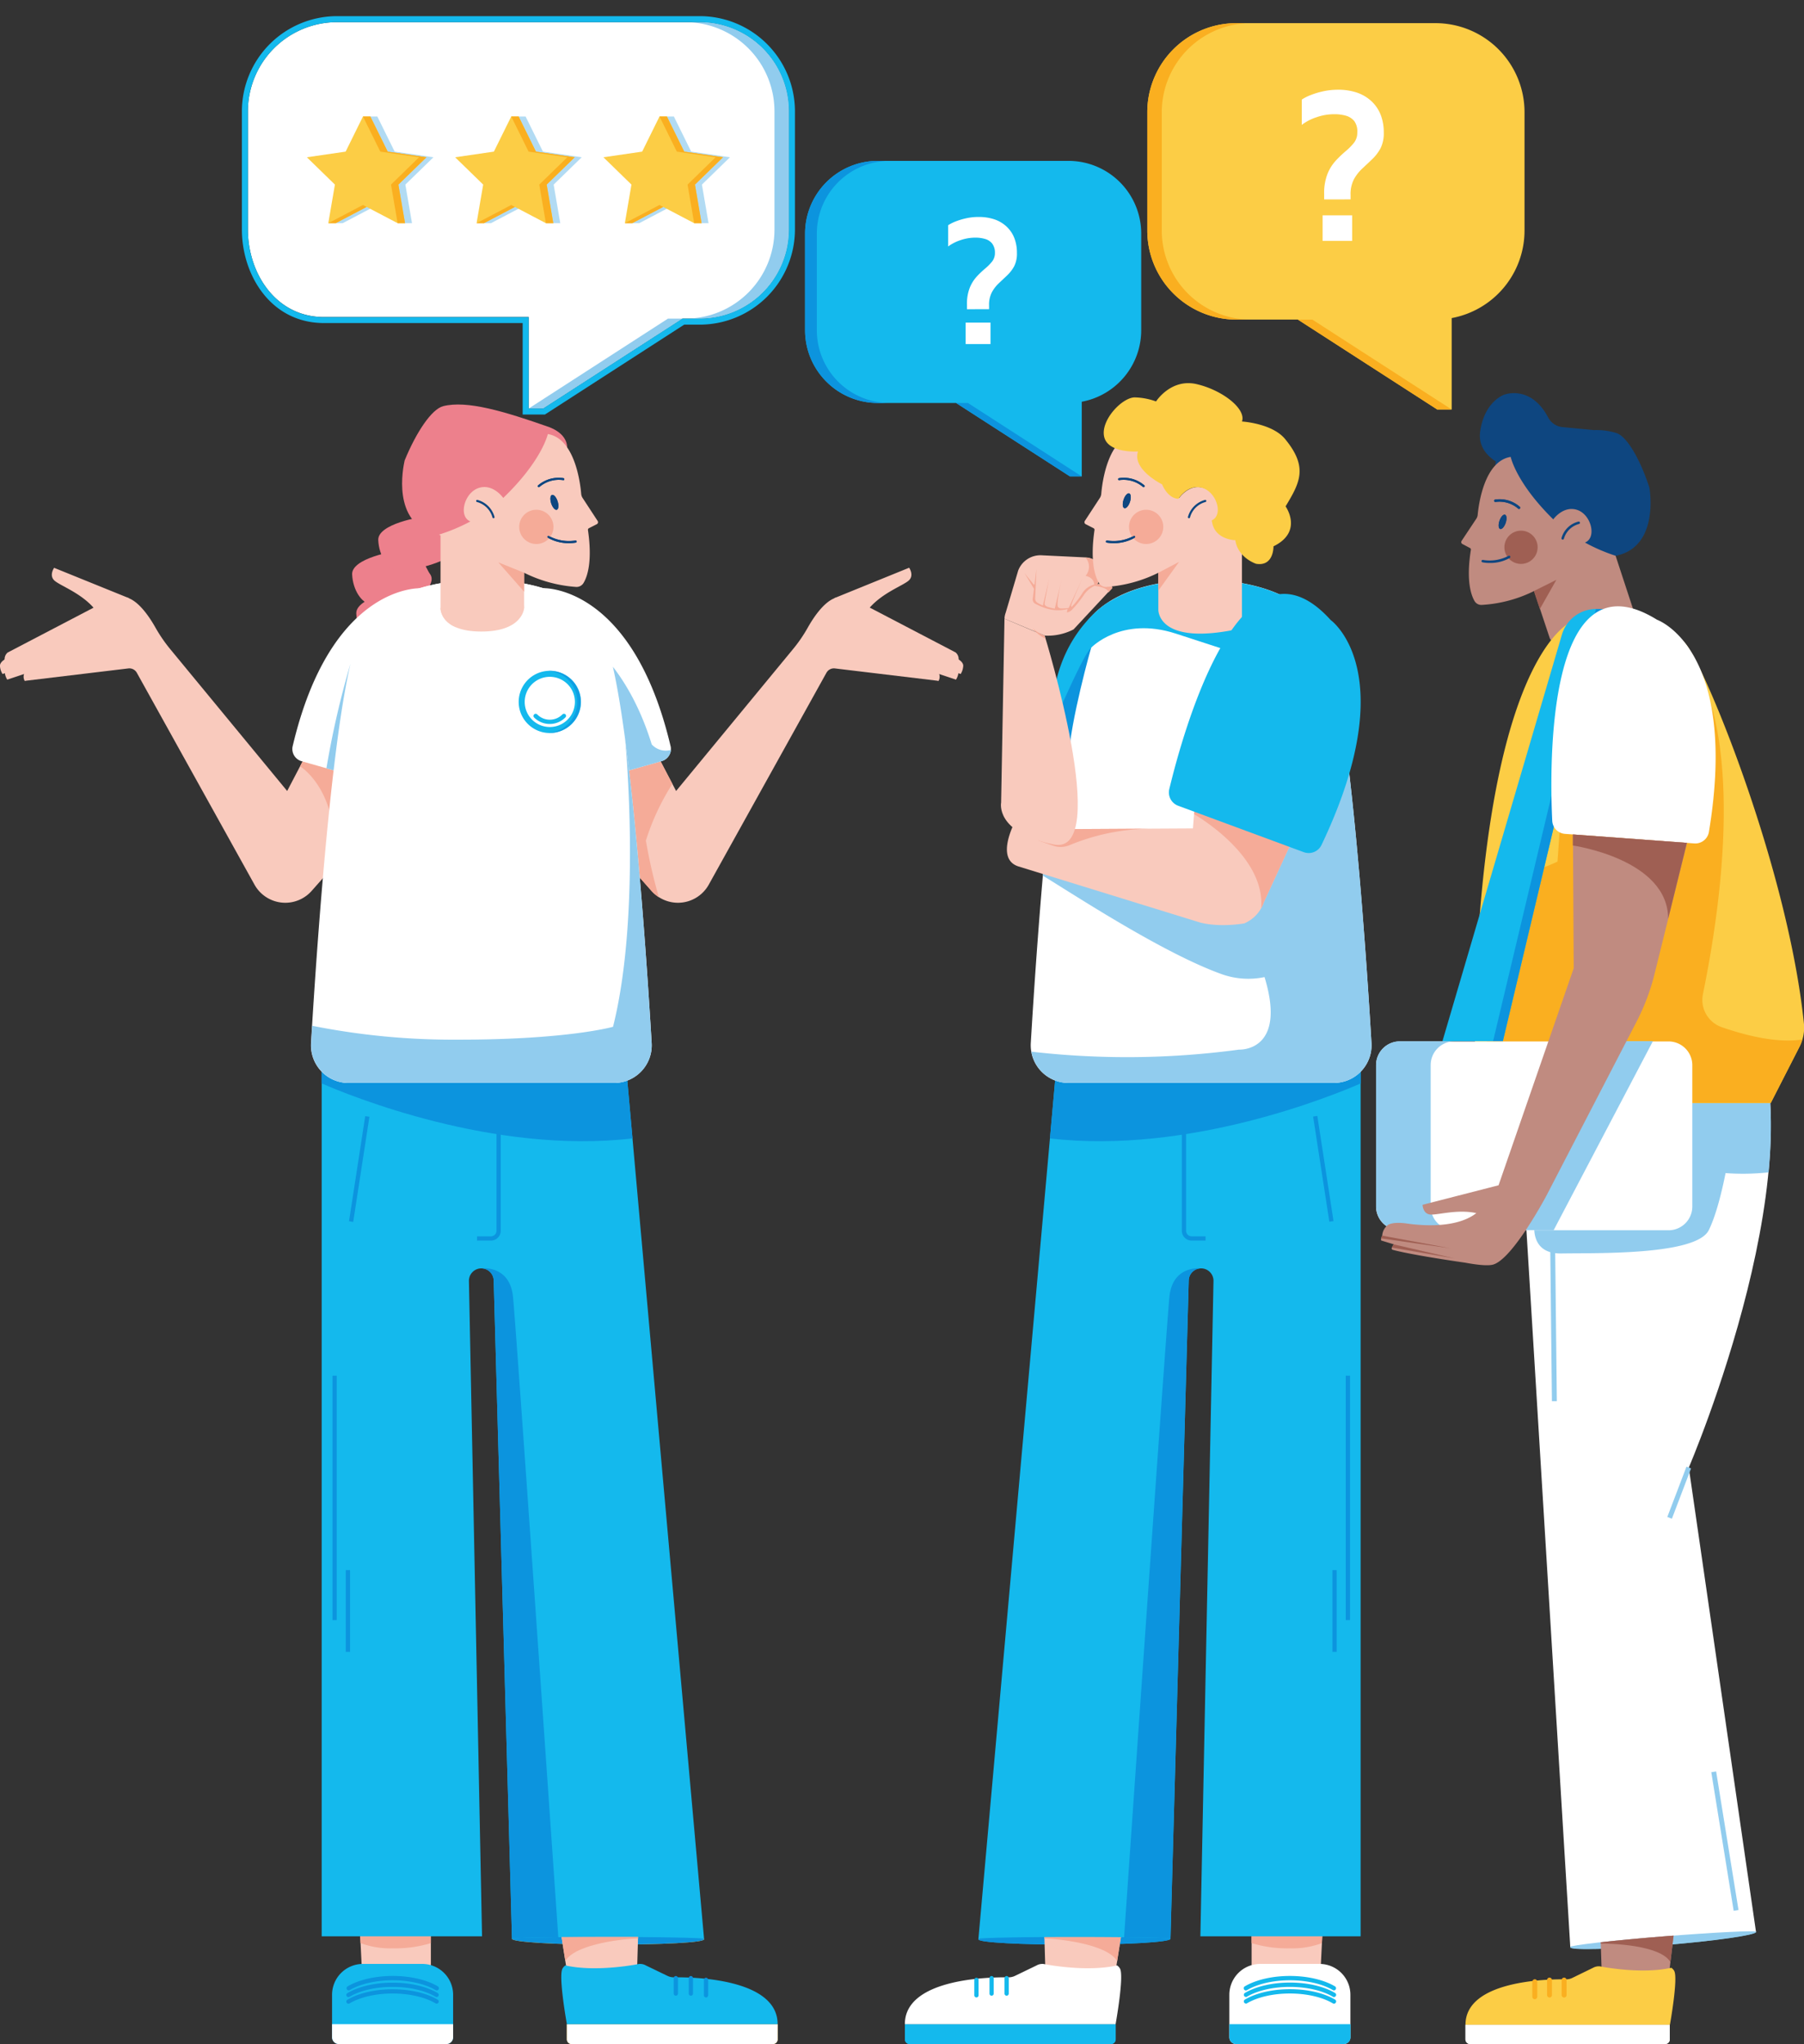 <svg xmlns="http://www.w3.org/2000/svg" viewBox="0 0 600.06 680">
  <rect x="0" y="0" width="600.06" height="680" fill="#333333" stroke="none"/>
  <defs>
    <style>
      .cls-1 {
        isolation: isolate;
      }

      .cls-2 {
        fill: #0e4680;
      }

      .cls-3 {
        fill: #c08b80;
      }

      .cls-4 {
        fill: #9f5f53;
      }

      .cls-5 {
        fill: #74c5c9;
      }

      .cls-6 {
        fill: #91ccee;
      }

      .cls-7 {
        fill: #fff;
      }

      .cls-8 {
        fill: none;
      }

      .cls-9 {
        fill: #fccd45;
      }

      .cls-10 {
        fill: #faaf20;
      }

      .cls-11 {
        fill: #14b9ed;
      }

      .cls-12 {
        fill: #0c94de;
      }

      .cls-13 {
        fill: #f9cabd;
      }

      .cls-14 {
        fill: #f5ab98;
      }

      .cls-15 {
        fill: #ed808c;
      }

      .cls-16 {
        fill: #5cbfc5;
      }

      .cls-17 {
        mix-blend-mode: multiply;
        opacity: 0.7;
      }
    </style>
  </defs>
  <g class="cls-1">
    <g id="Calque_1" data-name="Calque 1">
      <g>
        <g>
          <path class="cls-2" d="M500.34,131.3s8.8-3.45,14.62,7.58a6,6,0,0,0,4.75,3.2l10.43,1h0a22.47,22.47,0,0,1,7.57,1c3.54,1.21,7.91,8.84,10.94,18.19.38,2.36,2.67,19.88-11.28,22.65-15,3-28.79-13.14-28.79-13.14l-11.14-17a4.26,4.26,0,0,1,.1-1.26c-3.06-2-5.88-5.14-5.18-10.05C493.78,133.48,500.34,131.3,500.34,131.3Z"/>
          <path class="cls-3" d="M502.5,152s1.73,8.56,14.16,20.78c0,0,3.34-4.71,8-3.13s6.53,9.28,2.54,10.84a58.92,58.92,0,0,0,10.19,4.4l9.38,28.58h-.12c-1.91.26-29.47,3.88-31.18-1.24h0l-5.2-15.61a44.65,44.65,0,0,1-17.43,4.62A2.6,2.6,0,0,1,490.5,200c-1.22-2.07-2.87-6.94-1.24-17.1a.56.56,0,0,0-.29-.58l-2.55-1.35a.72.72,0,0,1-.27-1l4.89-7.37a2.82,2.82,0,0,0,.48-1.34C491.84,167.81,493.73,153.37,502.5,152Z"/>
          <polygon class="cls-4" points="517.69 192.9 510.21 196.63 512.2 202.6 517.69 192.9"/>
          <path class="cls-2" d="M505.28,169.33a.41.41,0,0,1-.27-.1,9.54,9.54,0,0,0-7.53-2.24.42.42,0,0,1-.48-.33.4.4,0,0,1,.32-.47,10.18,10.18,0,0,1,8.23,2.43.4.4,0,0,1,0,.57A.43.43,0,0,1,505.28,169.33Z"/>
          <ellipse class="cls-2" cx="499.79" cy="173.6" rx="2.51" ry="1.09" transform="translate(174.03 590.5) rotate(-71.15)"/>
          <path class="cls-2" d="M519.79,179.51h-.09a.42.42,0,0,1-.31-.49,7.83,7.83,0,0,1,5.6-5.49.41.41,0,1,1,.21.79,7.12,7.12,0,0,0-5,4.88A.4.4,0,0,1,519.79,179.51Z"/>
          <circle class="cls-4" cx="505.93" cy="182.07" r="5.53"/>
          <path class="cls-2" d="M495.6,187.29a12.56,12.56,0,0,1-2.48-.22.41.41,0,0,1-.32-.48.4.4,0,0,1,.48-.31,13.44,13.44,0,0,0,8.52-1.38.41.41,0,0,1,.42.7A13.09,13.09,0,0,1,495.6,187.29Z"/>
          <path class="cls-2" d="M505.28,169.33a.41.41,0,0,1-.27-.1,9.54,9.54,0,0,0-7.53-2.24.42.42,0,0,1-.48-.33.4.4,0,0,1,.32-.47,10.18,10.18,0,0,1,8.23,2.43.4.4,0,0,1,0,.57A.43.43,0,0,1,505.28,169.33Z"/>
          <ellipse class="cls-2" cx="499.79" cy="173.6" rx="2.51" ry="1.09" transform="translate(174.03 590.5) rotate(-71.15)"/>
          <path class="cls-5" d="M584.12,642.67c.08,1-13.7,3.06-30.8,4.43s-30.91,1.71-31,.68,13.59-3.13,30.68-4.5S584,641.63,584.12,642.67Z"/>
          <path class="cls-6" d="M584.12,642.74c.09,1-13.7,3-30.8,4.36s-30.91,1.78-31,.75,13.6-3.13,30.69-4.5S584,641.71,584.12,642.74Z"/>
          <g>
            <path class="cls-5" d="M522.32,647.7v.12l.27,0C522.43,647.78,522.33,647.74,522.32,647.7Z"/>
            <path class="cls-7" d="M580.77,335.59l-75.68,30.49L522.32,647.7c0-.53,13.71-2.13,30.77-3.49s31-2.06,31-1.54h0L561.74,488.22S607.22,382.22,580.77,335.59Z"/>
            <path class="cls-6" d="M582.47,338.89l-9.15-.3-68.23,27.49.3,4.88h0a272.68,272.68,0,0,0,40.31,14.39L510.55,406s-2.48,11.2,8.83,11,44.78.69,49-7.74c2.56-5.19,4.48-13.44,5.59-19a79.41,79.41,0,0,0,14.32-.25C590.05,371,589,352.75,582.47,338.89Z"/>
          </g>
          <rect class="cls-6" x="567.68" y="379.74" width="19.97" height="1.63" transform="translate(-81.72 171.44) rotate(-15.78)"/>
          <rect class="cls-6" x="549.59" y="495.77" width="17.91" height="1.63" transform="translate(-104.32 841.8) rotate(-69.15)"/>
          <rect class="cls-6" x="515.81" y="393.11" width="1.63" height="73.04" transform="translate(-4.69 5.7) rotate(-0.63)"/>
          <rect class="cls-6" x="572.95" y="589.12" width="1.63" height="46.69" transform="translate(-90.29 99.29) rotate(-9.17)"/>
          <g>
            <path class="cls-3" d="M553.09,644.21l3.59-.28-2.22,18.57-21.73-7.62-.29-8.74C537.89,645.53,545.12,644.85,553.09,644.21Z"/>
            <path class="cls-4" d="M553.09,644.21l3.59-.28-1.06,8.81c-3.32-5.73-19.78-6.17-23.16-6.17l0-.43C537.89,645.53,545.12,644.85,553.09,644.21Z"/>
            <path class="cls-7" d="M487.41,673.59h68a0,0,0,0,1,0,0v4.86a1.55,1.55,0,0,1-1.55,1.55H489a1.55,1.55,0,0,1-1.55-1.55v-4.86A0,0,0,0,1,487.41,673.59Z"/>
            <path class="cls-8" d="M529.91,654.63a3.88,3.88,0,0,1,1.88-.49H554.3a2.86,2.86,0,0,1,2.56,1.53c1.36,2.48-1.43,17.92-1.43,17.92h-68c0-14.82,27.51-15.2,33.41-15.12A4.61,4.61,0,0,0,523,658Z"/>
            <path class="cls-7" d="M487.41,673.59h68a0,0,0,0,1,0,0v4.86a1.55,1.55,0,0,1-1.55,1.55H489a1.55,1.55,0,0,1-1.55-1.55v-4.86A0,0,0,0,1,487.41,673.59Z"/>
            <path class="cls-9" d="M555.91,654.63c-10.24,2.3-23.81-.49-23.81-.49h-.31a3.88,3.88,0,0,0-1.88.49L523,658a4.61,4.61,0,0,1-2.13.47c-5.9-.08-33.41.3-33.41,15.12h68s2.79-15.44,1.43-17.92A2.94,2.94,0,0,0,555.91,654.63Z"/>
            <path class="cls-10" d="M520.26,664.53a.82.82,0,0,1-.81-.82v-5a.81.81,0,0,1,.81-.81.82.82,0,0,1,.82.81v5A.82.82,0,0,1,520.26,664.53Z"/>
            <path class="cls-10" d="M515.41,664.53a.82.82,0,0,1-.81-.82v-5a.81.81,0,1,1,1.62,0v5A.82.82,0,0,1,515.41,664.53Z"/>
            <path class="cls-10" d="M510.52,665.09a.82.82,0,0,1-.82-.82v-5a.82.82,0,0,1,.82-.81.81.81,0,0,1,.81.81v5A.82.82,0,0,1,510.52,665.09Z"/>
          </g>
          <path class="cls-9" d="M561.08,214.67c-7.25-9.81-26.41-9.79-26.41-9.79-1.93,0-3.36.1-3.78.13a43,43,0,0,0-7.51,1.46c-1.78.67-30.28,13.21-33,135,0,.74,0,1.45-.06,2.15a18.53,18.53,0,0,0,4.65,11.73l10.28,11.61H589l9.57-18.72a13.94,13.94,0,0,0,1.46-7.8C594.77,289.72,568.14,224.2,561.08,214.67Z"/>
          <path class="cls-10" d="M572.68,341.71a9.6,9.6,0,0,1-6.23-11c13.67-67.35,2.92-94.66,2.56-96.82,0,0-22.15-16.9-22.26-14.13s-9.6,42.78-16,55.33a22.63,22.63,0,0,1-5.3,6.75l2.19-9.75-8.31-3.46-1.26,18a43.77,43.77,0,0,1-11.18,3.64l-12.35,56.17,15.57,20.46H589l9.57-18.72a13.54,13.54,0,0,0,.94-2.38C590.88,347.2,580,344.25,572.68,341.71Z"/>
        </g>
        <g>
          <g>
            <path class="cls-11" d="M530.92,202.6h3.16L499.89,346.37H479.8l39.8-135.46A11.86,11.86,0,0,1,530.92,202.6Z"/>
            <polygon class="cls-12" points="534.08 202.6 499.89 346.37 496.64 346.37 530.83 202.6 534.08 202.6"/>
          </g>
          <path class="cls-7" d="M555,346.46H465.62a7.91,7.91,0,0,0-7.9,7.91v47a7.91,7.91,0,0,0,7.9,7.91H555a7.91,7.91,0,0,0,7.91-7.91v-47A7.91,7.91,0,0,0,555,346.46Z"/>
          <path class="cls-6" d="M475.88,401.32v-47a7.91,7.91,0,0,1,7.91-7.91H465.62a7.91,7.91,0,0,0-7.9,7.91v47a7.91,7.91,0,0,0,7.9,7.91h18.17A7.91,7.91,0,0,1,475.88,401.32Z"/>
          <path class="cls-6" d="M493.43,409.23H516.8l33-62.86H530.61C519.47,365,496.42,403.62,493.43,409.23Z"/>
        </g>
        <g>
          <path class="cls-7" d="M551.18,206.18s27.34,9.56,17.25,70.59a4.6,4.6,0,0,1-4.87,3.82l-43-3.18a4.58,4.58,0,0,1-4.24-4.36C515.43,254.93,514.33,183.28,551.18,206.18Z"/>
          <path class="cls-3" d="M459.77,411.06a4.74,4.74,0,0,1,1.94-3.58s1.52-1.12,6.29-.44,15.31,1.55,22-2.71a12.85,12.85,0,0,0,1.06-.76c-6.29-1.36-12.68.65-15.24.48s-2.64-3.24-2.64-3.24l25.28-6.5,25-72.22-.26-44.49,37.94,2.8L550.35,324a72.47,72.47,0,0,1-6,15.92l-30,57.91s-11.26,21.24-17.82,22.9c-1.73.43-5.15.08-9.25-.68-7.06-1-19.12-2.92-24.05-4.27A.51.51,0,0,1,463,415l.58-1.06c-2.55-.75-4.15-1.26-4.15-1.26S459.17,412.14,459.77,411.06Z"/>
          <path class="cls-4" d="M523.17,281.28l0-3.68,37.94,2.8-6.24,25.3h0C554.93,285.77,523.17,281.28,523.17,281.28Z"/>
          <polygon class="cls-4" points="463.53 413.96 462.95 415.02 483.79 418.65 463.53 413.96"/>
          <path class="cls-4" d="M482.32,415.27l-22.55-4.21a3.61,3.61,0,0,0-.37.91Z"/>
        </g>
        <g>
          <path class="cls-11" d="M292,53.52h63.4a24.2,24.2,0,0,1,24.2,24.21v32.12a24.21,24.21,0,0,1-19.78,23.8v24.83h-3.93L318,134.06H292a24.21,24.21,0,0,1-24.21-24.21V77.73A24.21,24.21,0,0,1,292,53.52Z"/>
          <polygon class="cls-12" points="321.96 134.06 359.8 158.48 355.87 158.48 318.03 134.06 321.96 134.06"/>
          <path class="cls-12" d="M292,53.52h2.19v.07A24.21,24.21,0,0,0,271.7,77.73v32.12a24.21,24.21,0,0,0,24.21,24.21H292a24.21,24.21,0,0,1-24.21-24.21V77.73A24.21,24.21,0,0,1,292,53.52Z"/>
          <path class="cls-7" d="M321.64,102.87v-1.5a14.59,14.59,0,0,1,.94-5.67A12.3,12.3,0,0,1,324.9,92a30.42,30.42,0,0,1,2.75-2.63A16,16,0,0,0,330,87a4.47,4.47,0,0,0,.94-2.88A4.9,4.9,0,0,0,330,81a4.67,4.67,0,0,0-2.35-1.51,11.3,11.3,0,0,0-3.22-.43,15.14,15.14,0,0,0-4.95.84A14.42,14.42,0,0,0,315.37,82V74.93a13.52,13.52,0,0,1,2.32-1.19,23,23,0,0,1,3.54-1.09,18.68,18.68,0,0,1,4.29-.47,16.13,16.13,0,0,1,5.39.84,11.12,11.12,0,0,1,4,2.45,10.31,10.31,0,0,1,2.51,3.79,13.51,13.51,0,0,1,.84,4.88,9.28,9.28,0,0,1-.94,4.48,12.43,12.43,0,0,1-2.32,3l-2.75,2.6a12.07,12.07,0,0,0-2.32,3,9,9,0,0,0-.94,4.39v1.25Zm-.44,11.59v-7.14h8.27v7.14Z"/>
        </g>
        <g>
          <path class="cls-13" d="M426.26,643c-3.48,0-6.81,0-9.94,0v15L439,660.61l1.14-22.82C435.54,637.74,431.89,643,426.26,643Z"/>
          <path class="cls-14" d="M429.05,648.16a28.18,28.18,0,0,0,10.66-1.73l.26-5.21-8.85.54a10.86,10.86,0,0,1-4.86,1.27c-3.48,0-6.81,0-9.94,0v3.4A40.45,40.45,0,0,0,429.05,648.16Z"/>
          <path class="cls-11" d="M389.34,645c0,1.07-14.33,1.94-32,1.94s-31.89-.71-31.89-1.78S339.66,643,357.33,643,389.34,643.89,389.34,645Z"/>
          <path class="cls-12" d="M389.34,645c0,1.07-14.33,1.94-32,1.94s-31.89-.71-31.89-1.78S339.66,643,357.33,643,389.34,643.89,389.34,645Z"/>
          <path class="cls-13" d="M347.39,644.36l.29,9.75,22.4,7.86,2.86-18.06C359.1,644,348.5,643.81,347.39,644.36Z"/>
          <path class="cls-14" d="M347.39,644.36l0,.54c3.48,0,20.78,1.6,24.2,7.51l1.33-8.5C359.1,644,348.5,643.81,347.39,644.36Z"/>
          <path class="cls-11" d="M301,673.39h70.1a0,0,0,0,1,0,0v5.06a1.55,1.55,0,0,1-1.55,1.55h-67a1.55,1.55,0,0,1-1.55-1.55v-5.06A0,0,0,0,1,301,673.39Z"/>
          <path class="cls-11" d="M301,673.39h70.1a0,0,0,0,1,0,0v5.06a1.55,1.55,0,0,1-1.55,1.55h-67a1.55,1.55,0,0,1-1.55-1.55v-5.06A0,0,0,0,1,301,673.39Z"/>
          <path class="cls-7" d="M371.57,653.85c-10.55,2.37-24.54-.5-24.54-.5h-.31a3.88,3.88,0,0,0-1.94.51l-7.18,3.47a4.86,4.86,0,0,1-2.19.48c-6.08-.09-34.43.31-34.43,15.58h70.1s2.87-15.91,1.47-18.47A3.11,3.11,0,0,0,371.57,653.85Z"/>
          <path class="cls-11" d="M334.83,663.92a.71.71,0,0,0,.71-.71v-5.13a.7.7,0,0,0-.71-.7.7.7,0,0,0-.7.7v5.13A.7.7,0,0,0,334.83,663.92Z"/>
          <path class="cls-11" d="M329.83,663.92a.71.71,0,0,0,.71-.71v-5.13a.7.7,0,0,0-.71-.7.7.7,0,0,0-.7.7v5.13A.7.7,0,0,0,329.83,663.92Z"/>
          <path class="cls-11" d="M324.79,664.5a.71.71,0,0,0,.71-.71v-5.13a.71.71,0,1,0-1.42,0v5.13A.71.71,0,0,0,324.79,664.5Z"/>
          <path class="cls-11" d="M405.26,345.87l-.45,9.13H397l1.13-26.86-45.31,10.51L325.45,645c.22-.32,14.35-.62,31.88-.62,17.68,0,32,.26,32,.58l6.08-219a4.12,4.12,0,0,1,4.12-4h0a4.12,4.12,0,0,1,4.11,4.2l-4.36,218h53.3V346.77Z"/>
          <path class="cls-12" d="M349.25,378.72l2.22-24.88L397.39,346l-.38,9h7.8l.45-9.13,27.15.52,20.18,3.24v10.8C443.43,364.44,395.45,384.14,349.25,378.72Z"/>
          <path class="cls-5" d="M325.44,645.12H326a1.56,1.56,0,0,1-.57-.1Z"/>
          <path class="cls-12" d="M389,431.24c-.84,7.78-10.25,143.2-15.1,213.22,9.24.11,15.42.29,15.42.5l6.08-219a4.12,4.12,0,0,1,4.12-4S390.16,420.73,389,431.24Z"/>
          <path class="cls-7" d="M438.91,653.35H419.18a10.27,10.27,0,0,0-10.27,10.27v14.12a2.26,2.26,0,0,0,2.26,2.26h35.76a2.26,2.26,0,0,0,2.25-2.26V663.62A10.27,10.27,0,0,0,438.91,653.35Z"/>
          <path class="cls-11" d="M408.91,673.39v4.33a2.26,2.26,0,0,0,2.23,2.28H447a2.26,2.26,0,0,0,2.23-2.28v-4.33Z"/>
          <path class="cls-11" d="M443.69,662.16a.7.7,0,0,0,.6-.35.71.71,0,0,0-.24-1c-3.74-2.2-9.2-3.46-15-3.46s-11.27,1.26-15,3.46a.71.71,0,0,0-.25,1,.69.69,0,0,0,1,.25c3.53-2.08,8.73-3.27,14.29-3.27s10.76,1.19,14.28,3.27A.65.65,0,0,0,443.69,662.16Z"/>
          <path class="cls-11" d="M414.41,664.36a.64.64,0,0,0,.35-.1c3.53-2.08,8.73-3.27,14.29-3.27s10.76,1.19,14.28,3.27a.71.71,0,0,0,1-.25.72.72,0,0,0-.25-1c-3.74-2.2-9.2-3.46-15-3.46s-11.27,1.26-15,3.46a.71.71,0,0,0,.36,1.32Z"/>
          <path class="cls-11" d="M414.41,666.56a.64.64,0,0,0,.35-.1c3.53-2.08,8.73-3.27,14.29-3.27s10.76,1.19,14.28,3.27a.71.71,0,0,0,1-.25.72.72,0,0,0-.25-1c-3.74-2.2-9.2-3.46-15-3.46s-11.27,1.26-15,3.46a.71.71,0,0,0,.36,1.32Z"/>
          <path class="cls-12" d="M396.34,412.71H401V411.3h-4.62a1.86,1.86,0,0,1-1.86-1.86V374.06h-1.41v35.38A3.28,3.28,0,0,0,396.34,412.71Z"/>
          <rect class="cls-12" x="447.64" y="457.66" width="1.41" height="81.31"/>
          <rect class="cls-12" x="443.21" y="522.34" width="1.41" height="27.19"/>
          <rect class="cls-12" x="439.45" y="371.18" width="1.41" height="35.39" transform="translate(-54.07 71.53) rotate(-8.76)"/>
          <path class="cls-7" d="M342.87,347c2-33.72,8-121.17,16.74-137.19,9.15-16.72,35.08-16.91,38.37-16.86.32,0,.85,0,1.55,0s1.24,0,1.55,0c3.3-.05,29.23.14,38.38,16.86,8.76,16,14.73,103.47,16.73,137.19a12.52,12.52,0,0,1-12.51,13.26h-88.3A12.53,12.53,0,0,1,342.87,347Z"/>
          <path class="cls-11" d="M401.08,193c-.31,0-.84,0-1.55,0s-1.23,0-1.55,0c-3.27-.05-28.81.15-38.15,16.49l-.11,6h3.22s10-10.62,28.18-4.7l18.2,5.92,22.54-15.35C420.43,193.05,403.69,192.93,401.08,193Z"/>
          <path class="cls-11" d="M368.26,200.63l.24-.16h0a19.43,19.43,0,0,0-2.07,1.47l.19-.14c-.74.56-1.44,1.17-2.12,1.8l.29-.28c-4.58,4.09-12.06,12.78-14.28,27.34-1.32,8.66-.45,13.54,1.05,16.28.37-2.76.74-5.42,1.13-8a15.53,15.53,0,0,0,2.22,1.3c0-.1,1.29-3.06,1.29-3.06l3.42-13.51,3.32-8.19s2.9-13,6.64-15.7Q368.91,200.2,368.26,200.63Z"/>
          <path class="cls-6" d="M456.19,347c-.61-10.27-1.59-25.52-2.9-42.22h0c0-.09,0-.17,0-.26l-.27-3.35-.05-.64-.27-3.35-.06-.66c-.09-1.11-.18-2.23-.28-3.34l-.06-.7c-.09-1.06-.18-2.13-.28-3.19h0c-1.42-16.23-3.13-32.79-5.1-46.75-4.72-1.06-8.7-1.93-8.85-1.88-.38.13-19.4,33.28-23.48,38.7s-16.35,9.5-17.39,9.5-47.95-2.1-47.95-2.1l-2.06,1.29c-.1,1.09-.2,2.19-.29,3.28,9.22,5.56,39.84,25.83,59.84,32.88a26.28,26.28,0,0,0,13.88.84c7.63,25-8.48,24.13-8.48,24.13a278,278,0,0,1-69.08.68,12.52,12.52,0,0,0,12.34,10.4h88.3A12.52,12.52,0,0,0,456.19,347Z"/>
          <path class="cls-12" d="M362.94,215.49s-6.88,24.15-7.56,37.1-7.72-5.42-7.72-5.42S360.14,217.59,362.94,215.49Z"/>
          <g>
            <path class="cls-13" d="M409.54,226.24l-10.1,15.94-2.64,33.41-49.9.28L344.39,273h-6.65c0,.23-7,12.75,1.08,15.26l60.37,18.64c6.78,1.75,14.69.29,14.69.29a11.74,11.74,0,0,0,6.53-7.09L443,251Z"/>
            <path class="cls-14" d="M397.18,270.86c3.86,2.29,23.77,15,22.3,31.33a11.68,11.68,0,0,0,.93-2.07l16.65-36.21c-5.85-3.24-11.41-6.1-12.17-6.54-1.13-.65-17.16-.78-26.59-.8Z"/>
            <g>
              <path class="cls-14" d="M381.89,275.68h0Z"/>
              <path class="cls-14" d="M355.83,281.14a72,72,0,0,1,26.06-5.46H381l-34.09.19-1.42-1.6-.27,5.31,5.16,1.78A7.57,7.57,0,0,0,355.83,281.14Z"/>
            </g>
          </g>
          <path class="cls-13" d="M334.12,205.83,333,267s-2.1,10,17.5,13.94-3-69.44-3-69.44Z"/>
          <g>
            <path class="cls-13" d="M334.12,205.83a6.34,6.34,0,0,1,.4-2l4.15-14a7.91,7.91,0,0,1,7.77-5.1l14.67.71c3.55.16,5.4,2.66,4.41,7.47a4.42,4.42,0,0,1-.49,1.43c1.61-.19,4.94-.34,4.94,1.22l-12.68,13.62a1,1,0,0,1-.2.21,18.58,18.58,0,0,1-9.55,2.06"/>
            <path class="cls-14" d="M347.54,211.51l.12.91a11.32,11.32,0,0,1-4.17-3.41A13.62,13.62,0,0,0,347.54,211.51Z"/>
            <g>
              <path class="cls-3" d="M353.19,192.47l0-.12Z"/>
              <path class="cls-14" d="M365,194.4a4.42,4.42,0,0,0,.49-1.43c1-4.81-.86-7.31-4.41-7.47a4.6,4.6,0,0,1,0,6.07s2.69.37,2.92,2.88a6.57,6.57,0,0,0-4,2.91,29.75,29.75,0,0,1-3.54,4.55.66.66,0,0,1-.16-.43c0-.65,3.8-9.17,3.8-9.17l-4.62,9.93a14.44,14.44,0,0,1-2.68.18c-.32-.1-.94-.25-1-.81-.28-1.89,1.17-8.21,1.38-9.14l-2.33,10a14.76,14.76,0,0,1-2.39-.58c-.05,0-1-.4-1-1s1.51-8.36,1.51-8.36l-2.08,8.91a14.74,14.74,0,0,1-1.73-.87,1.72,1.72,0,0,1-.84-1.54l.45-9.74-.64,5s-.1.41-.39.06h0l-2.94-3.69,3.13,5.24-.42,3.27a1.66,1.66,0,0,0,.87,1.69c1.94,1,6.09,3.06,10.74,1.72l-.24,1.14.11,0a3,3,0,0,0,1.64-.92,38.38,38.38,0,0,0,3.92-4.9,8.64,8.64,0,0,1,3.51-3s4.62.49,4.64,2.19l1.27-1.37C370,194.06,366.64,194.21,365,194.4Z"/>
            </g>
          </g>
          <g>
            <path class="cls-3" d="M385,202.68l-.13-.05Z"/>
            <path class="cls-3" d="M385.29,202.77l-.28-.09Z"/>
            <path class="cls-3" d="M384.88,202.63l-.26-.08Z"/>
            <path class="cls-13" d="M385.29,178.33v23.6h0v.84s-.48,12.15,26.24,6.55a1.57,1.57,0,0,0,1.58-1.57V178.33Z"/>
            <path class="cls-3" d="M384.55,202.53Z"/>
            <path class="cls-3" d="M384.62,202.55l-.07,0Z"/>
          </g>
          <path class="cls-13" d="M385.86,190.26a45.91,45.91,0,0,1-17.91,5,2.69,2.69,0,0,1-2.41-1.32c-1.28-2.12-3-7.12-1.48-17.61a.58.58,0,0,0-.3-.6l-2.64-1.35a.75.75,0,0,1-.29-1.06l5-7.65a3,3,0,0,0,.48-1.39c.29-3.5,2.06-18.4,11.09-19.88,0,0,1.88,8.8,14.84,21.25,0,0,3.38-4.89,8.18-3.31s6.84,9.48,2.75,11.13a59.91,59.91,0,0,0,10.54,4.43"/>
          <path class="cls-2" d="M368,180.46a.33.33,0,0,1-.15-.36.35.35,0,0,1,.41-.28,13.79,13.79,0,0,0,8.81-1.52.35.35,0,1,1,.37.6,14.26,14.26,0,0,1-9.32,1.61A.31.31,0,0,1,368,180.46Z"/>
          <path class="cls-2" d="M372.08,159.72a.34.34,0,0,1-.15-.23.35.35,0,0,1,.27-.42,10.46,10.46,0,0,1,8.45,2.4.35.35,0,0,1,0,.5.36.36,0,0,1-.5,0,9.91,9.91,0,0,0-7.85-2.24A.39.39,0,0,1,372.08,159.72Z"/>
          <ellipse class="cls-2" cx="374.81" cy="166.62" rx="2.59" ry="1.12" transform="translate(99.39 470.57) rotate(-71.79)"/>
          <path class="cls-2" d="M395.29,172.35a.35.35,0,0,1-.15-.37,8,8,0,0,1,5.67-5.66.34.34,0,0,1,.43.24.36.36,0,0,1-.25.44,7.3,7.3,0,0,0-5.16,5.13.35.35,0,0,1-.42.27A.31.31,0,0,1,395.29,172.35Z"/>
          <circle class="cls-14" cx="381.24" cy="175.28" r="5.7"/>
          <path class="cls-2" d="M368,180.46a.33.33,0,0,1-.15-.36.35.35,0,0,1,.41-.28,13.79,13.79,0,0,0,8.81-1.52.35.35,0,1,1,.37.6,14.26,14.26,0,0,1-9.32,1.61A.31.31,0,0,1,368,180.46Z"/>
          <path class="cls-2" d="M372.08,159.72a.34.34,0,0,1-.15-.23.35.35,0,0,1,.27-.42,10.46,10.46,0,0,1,8.45,2.4.35.35,0,0,1,0,.5.36.36,0,0,1-.5,0,9.91,9.91,0,0,0-7.85-2.24A.39.39,0,0,1,372.08,159.72Z"/>
          <ellipse class="cls-2" cx="374.81" cy="166.62" rx="2.59" ry="1.12" transform="translate(99.39 470.57) rotate(-71.79)"/>
          <path class="cls-11" d="M442.62,206.27s24.35,17.27-3.05,74.83a4.73,4.73,0,0,1-5.91,2.39l-41.73-15.42a4.73,4.73,0,0,1-3-5.53C393.31,244.35,412.65,173.08,442.62,206.27Z"/>
          <path class="cls-9" d="M427.62,168.46c4.75-7.89,7.58-13-.15-22.39-4.29-5.25-14.35-5.85-14.35-5.85,1.46-4.21-6.51-10.44-15.08-12.43s-13.51,5.76-13.51,5.76a22.07,22.07,0,0,0-6.93-1.34c-4.17-.18-11.62,7.56-10.32,13.12s11.25,4.87,11.25,4.87c-2,6,8,10.92,8,10.92,2.22,5.08,5.47,4.81,5.47,4.81s3.1-5,7.88-3.63,7.14,9,3.21,10.8c.64,6.52,7.81,6.61,7.81,6.61.9,5.92,6.91,7.85,6.91,7.85,5.94,1,5.79-5.81,5.79-5.81C433.63,176.85,427.62,168.46,427.62,168.46Z"/>
          <polygon class="cls-14" points="385.29 190.55 385.29 196.49 392.19 186.92 385.29 190.55"/>
        </g>
        <g>
          <path class="cls-15" d="M142.5,195.46s2-2.52.55-4.47-3.21-8.13-7.79-8-18.39,2.85-18.13,8.12,3.15,9.45,6.2,10S137.69,199.42,142.5,195.46Z"/>
          <path class="cls-15" d="M143.88,208.44s2-2.52.55-4.47-3.21-8.12-7.79-7.94-18.38,2.85-18.13,8.11,3.15,9.45,6.21,10S139.07,212.41,143.88,208.44Z"/>
          <path class="cls-13" d="M277.49,199l24.92-10.13s1.81,2.6-.2,4.31-8.53,4-12.91,8.95l28.56,14.92a2.89,2.89,0,0,1,.66,3.59L279,202.84Z"/>
          <path class="cls-13" d="M286.38,211.46l25.15,11.46a2.9,2.9,0,0,1,.67,3.59l-36.12-14.37-1.5-3.81"/>
          <path class="cls-13" d="M309.44,214.18l8.09,4.49s3.17,1.24,2.85,3.08a5.66,5.66,0,0,1-.83,2.47l-40.87-13.65.18-8.85h5C284.08,201.72,309.44,214.18,309.44,214.18Z"/>
          <path class="cls-13" d="M307.89,216.06l8.09,4.49s3.17,1.24,2.85,3.08a5.56,5.56,0,0,1-.84,2.47l-40.86-13.65.17-8.85h5C282.53,203.6,307.89,216.06,307.89,216.06Z"/>
          <path class="cls-13" d="M309.82,224.11l2.38,2.4-34.47-4.14a2.84,2.84,0,0,0-2.83,1.44l-39.16,70.52a11.75,11.75,0,0,1-10.26,6h0a11.75,11.75,0,0,1-8.79-4l-22.13-25.07V224.17l15.55,10.71,14.78,28.26,38.73-47a48.41,48.41,0,0,0,5-7.23c1.87-3.34,5.19-8.36,8.88-9.87,5.68-2.3,7.42,11.43,7.42,11.43Z"/>
          <path class="cls-14" d="M201,255.76l2.08-.67,3.43-13.4,6.2-1.83,10.94,20.92a79.29,79.29,0,0,0-8.81,18.85,168.93,168.93,0,0,0,4.32,18.86,11.52,11.52,0,0,1-2.48-2.1L201,278.63h0L198,275.16l3.06-12Z"/>
          <path class="cls-13" d="M42.92,199,18,188.9s-1.82,2.6.19,4.31,8.54,4,12.92,8.95L2.55,217.08a2.9,2.9,0,0,0-.67,3.59l39.53-17.83Z"/>
          <path class="cls-13" d="M34,211.46,8.87,222.92a2.89,2.89,0,0,0-.66,3.59l36.11-14.37,1.51-3.81"/>
          <path class="cls-13" d="M11,214.18l-8.1,4.49S-.29,219.91,0,221.75a5.73,5.73,0,0,0,.84,2.47l40.86-13.65-.17-8.85h-5C36.32,201.72,11,214.18,11,214.18Z"/>
          <path class="cls-13" d="M12.52,216.06l-8.09,4.49s-3.17,1.24-2.86,3.08a5.73,5.73,0,0,0,.84,2.47l40.87-13.65-.18-8.85h-5C37.87,203.6,12.52,216.06,12.52,216.06Z"/>
          <path class="cls-13" d="M10.59,224.11l-2.38,2.4,34.47-4.14a2.85,2.85,0,0,1,2.83,1.44l39.16,70.52a11.73,11.73,0,0,0,10.25,6h0a11.73,11.73,0,0,0,8.79-4l22.14-25.07V224.17l-15.56,10.71L95.52,263.14l-38.74-47a49.94,49.94,0,0,1-5-7.23c-1.87-3.34-5.18-8.36-8.87-9.87-5.68-2.3-7.43,11.43-7.43,11.43Z"/>
          <path class="cls-14" d="M125.85,266.29V241.15l-12.11-8.65-3.45,2.38L99.81,254.94h0s12.07,7.21,11.37,28.85a12.21,12.21,0,0,0,.31,3.79l9-10.16C122.24,274,124.1,270.1,125.85,266.29Z"/>
          <path class="cls-7" d="M180.55,195.67s29.81-1.46,42.55,52.75a4.23,4.23,0,0,1-3.27,4.85l-42.56,12.16a4.83,4.83,0,0,1-5.68-2.16C164.11,248.49,136.7,189.31,180.55,195.67Z"/>
          <path class="cls-7" d="M139.85,195.7S110,194.24,97.3,248.45a4.23,4.23,0,0,0,3.28,4.85l42.55,12.16a4.85,4.85,0,0,0,5.69-2.16C156.29,248.53,183.71,189.34,139.85,195.7Z"/>
          <path class="cls-15" d="M182.89,142.17c6.66,2.67,5.7,7.27,5.7,7.27l-13,16.81s-15.66,15.69-31,11.41c-14.3-4-10.53-22-10-24.47,3.9-9.49,9-17.09,12.83-18.07,7.9-2,20.28,1.7,35.33,7Z"/>
          <path class="cls-15" d="M151.19,184s2-2.52.55-4.47-3.21-8.12-7.79-7.94-18.39,2.84-18.13,8.11,3.15,9.45,6.2,10S146.38,188,151.19,184Z"/>
          <path class="cls-13" d="M133.38,643c3.47,0,6.81,0,9.94,0v15l-22.69,2.53-1.13-22.82C124.09,637.74,127.74,643,133.38,643Z"/>
          <path class="cls-14" d="M130.59,648.16a28.14,28.14,0,0,1-10.66-1.73l-.26-5.21,8.84.54a10.94,10.94,0,0,0,4.87,1.27c3.47,0,6.81,0,9.94,0v3.4A40.54,40.54,0,0,1,130.59,648.16Z"/>
          <path class="cls-9" d="M170.3,645c0,1.07,14.33,1.94,32,1.94s31.9-.71,31.9-1.78S220,643,202.3,643,170.3,643.89,170.3,645Z"/>
          <path class="cls-12" d="M170.3,645c0,1.07,14.33,1.94,32,1.94s31.9-.71,31.9-1.78S220,643,202.3,643,170.3,643.89,170.3,645Z"/>
          <path class="cls-11" d="M154.37,345.87l.46,9.13h7.79l-1.12-26.86,45.3,10.51L234.19,645c-.23-.32-14.35-.62-31.89-.62s-32,.26-32,.58l-6.08-219a4.13,4.13,0,0,0-4.12-4h0a4.12,4.12,0,0,0-4.12,4.2l4.36,218H107V346.77Z"/>
          <path class="cls-12" d="M210.39,378.72l-2.23-24.88L162.24,346l.38,9h-7.79l-.46-9.13-27.14.52L107,349.63v10.8C116.21,364.44,164.18,384.14,210.39,378.72Z"/>
          <path class="cls-5" d="M234.2,645.12h-.58a1.63,1.63,0,0,0,.57-.1Z"/>
          <path class="cls-12" d="M170.62,431.24c.84,7.78,10.25,143.2,15.09,213.22-9.24.11-15.41.29-15.41.5l-6.08-219a4.13,4.13,0,0,0-4.12-4S169.47,420.73,170.62,431.24Z"/>
          <path class="cls-11" d="M120.72,653.35h19.73a10.26,10.26,0,0,1,10.27,10.27v14.12a2.26,2.26,0,0,1-2.25,2.26H112.71a2.26,2.26,0,0,1-2.26-2.26V663.62A10.27,10.27,0,0,1,120.72,653.35Z"/>
          <path class="cls-7" d="M150.72,673.39v4.33A2.25,2.25,0,0,1,148.5,680H112.68a2.26,2.26,0,0,1-2.23-2.28v-4.33Z"/>
          <path class="cls-12" d="M116,662.16a.72.72,0,0,1-.61-.35.71.71,0,0,1,.25-1c3.73-2.2,9.2-3.46,15-3.46s11.27,1.26,15,3.46a.72.72,0,0,1,.25,1,.7.7,0,0,1-1,.25c-3.52-2.08-8.73-3.27-14.28-3.27s-10.76,1.19-14.28,3.27A.7.7,0,0,1,116,662.16Z"/>
          <path class="cls-12" d="M145.23,664.36a.68.68,0,0,1-.36-.1c-3.52-2.08-8.73-3.27-14.28-3.27s-10.76,1.19-14.28,3.27a.71.71,0,1,1-.72-1.22c3.73-2.2,9.2-3.46,15-3.46s11.27,1.26,15,3.46a.71.71,0,0,1-.36,1.32Z"/>
          <path class="cls-12" d="M145.23,666.56a.68.68,0,0,1-.36-.1c-3.52-2.08-8.73-3.27-14.28-3.27s-10.76,1.19-14.28,3.27a.71.71,0,1,1-.72-1.22c3.73-2.2,9.2-3.46,15-3.46s11.27,1.26,15,3.46a.71.71,0,0,1-.36,1.32Z"/>
          <path class="cls-12" d="M163.29,412.71h-4.61V411.3h4.61a1.86,1.86,0,0,0,1.86-1.86V374.06h1.41v35.38A3.27,3.27,0,0,1,163.29,412.71Z"/>
          <rect class="cls-12" x="110.59" y="457.66" width="1.41" height="81.31"/>
          <rect class="cls-12" x="115.02" y="522.34" width="1.41" height="27.19"/>
          <rect class="cls-12" x="101.78" y="388.17" width="35.39" height="1.41" transform="translate(-283.05 447.76) rotate(-81.24)"/>
          <path class="cls-7" d="M216.76,347c-2-33.72-8-121.17-16.73-137.19C190.88,193.11,165,192.92,161.66,193c-.32,0-.85,0-1.56,0s-1.23,0-1.55,0c-3.29-.05-29.22.14-38.37,16.86-8.77,16-14.73,103.47-16.73,137.19A12.51,12.51,0,0,0,116,360.28h88.29A12.52,12.52,0,0,0,216.76,347Z"/>
          <path class="cls-7" d="M116.34,221.81c1.21-5.37,2.49-9.52,3.84-12,8.44-15.43,31.17-16.78,37.21-16.86L152,201.2l-2.34,3.9S125.29,211.58,116.34,221.81Z"/>
          <path class="cls-7" d="M203.86,221.81c-1.21-5.37-2.49-9.52-3.83-12-8.45-15.43-31.17-16.78-37.21-16.86l5.42,8.23,4.5,4.63S194.92,211.58,203.86,221.81Z"/>
          <path class="cls-6" d="M207.91,245.68c.12,1,5.53,57.95-4,95.91,0,0-15.2,4.35-52.07,4.28a238.82,238.82,0,0,1-48-4.62c-.13,2.06-.25,4-.35,5.77A12.51,12.51,0,0,0,116,360.28h88.29A12.52,12.52,0,0,0,216.76,347C215.43,324.68,212.37,278.79,207.91,245.68Z"/>
          <g>
            <path class="cls-3" d="M174.34,202.29l.26-.08Z"/>
            <path class="cls-13" d="M174.34,201.46v-23.6H146.53v24.5c0,.51.22,4.16,5,6.26,5.89-.59,16.18-2.42,22.83-6.33v-.83Z"/>
            <path class="cls-3" d="M174.6,202.21l.16-.05Z"/>
            <path class="cls-3" d="M175,202.07h0Z"/>
            <path class="cls-3" d="M174.76,202.16l.27-.09Z"/>
            <path class="cls-3" d="M175.07,202.06Z"/>
          </g>
          <path class="cls-13" d="M173.78,190.26a45.83,45.83,0,0,0,17.9,5,2.71,2.71,0,0,0,2.42-1.32c1.27-2.12,3-7.12,1.47-17.61a.59.59,0,0,1,.3-.6l2.65-1.35a.74.74,0,0,0,.28-1.06l-5-7.65a2.9,2.9,0,0,1-.48-1.39c-.3-3.5-2.07-18.4-11.1-19.88,0,0-1.88,8.8-14.83,21.25,0,0-3.38-4.89-8.18-3.31s-6.84,9.48-2.75,11.13A59.82,59.82,0,0,1,146,177.86Z"/>
          <path class="cls-2" d="M191.65,180.46a.34.34,0,0,0,.16-.36.36.36,0,0,0-.42-.28,13.8,13.8,0,0,1-8.81-1.52.35.35,0,0,0-.36.6,14.24,14.24,0,0,0,9.31,1.61A.22.22,0,0,0,191.65,180.46Z"/>
          <path class="cls-2" d="M187.55,159.72a.36.36,0,0,0-.11-.65,10.48,10.48,0,0,0-8.46,2.4.36.36,0,0,0,0,.5.35.35,0,0,0,.49,0,9.92,9.92,0,0,1,7.85-2.24A.37.37,0,0,0,187.55,159.72Z"/>
          <ellipse class="cls-2" cx="184.82" cy="166.62" rx="1.12" ry="2.59" transform="matrix(0.95, -0.31, 0.31, 0.95, -42.82, 66.12)"/>
          <path class="cls-2" d="M164.34,172.35a.33.33,0,0,0,.15-.37,8,8,0,0,0-5.66-5.66.35.35,0,0,0-.44.24.36.36,0,0,0,.25.44,7.32,7.32,0,0,1,5.17,5.13.35.35,0,0,0,.42.27A.22.22,0,0,0,164.34,172.35Z"/>
          <circle class="cls-14" cx="178.4" cy="175.28" r="5.7"/>
          <path class="cls-2" d="M191.65,180.46a.34.34,0,0,0,.16-.36.36.36,0,0,0-.42-.28,13.8,13.8,0,0,1-8.81-1.52.35.35,0,0,0-.36.6,14.24,14.24,0,0,0,9.31,1.61A.22.22,0,0,0,191.65,180.46Z"/>
          <path class="cls-2" d="M187.55,159.72a.36.36,0,0,0-.11-.65,10.48,10.48,0,0,0-8.46,2.4.36.36,0,0,0,0,.5.35.35,0,0,0,.49,0,9.92,9.92,0,0,1,7.85-2.24A.37.37,0,0,0,187.55,159.72Z"/>
          <ellipse class="cls-2" cx="184.82" cy="166.62" rx="1.12" ry="2.59" transform="matrix(0.95, -0.31, 0.31, 0.95, -42.82, 66.12)"/>
          <path class="cls-6" d="M216.78,247.64c-4-13-9.37-21.25-12.92-25.83,2,8.84,3.79,21,5.38,34.48l10.59-3a4.43,4.43,0,0,0,3.36-3.81A6.32,6.32,0,0,1,216.78,247.64Z"/>
          <path class="cls-6" d="M116.58,220.8a296.32,296.32,0,0,0-8,34.79l2.39.68C112.62,242.27,114.5,229.7,116.58,220.8Z"/>
          <path class="cls-13" d="M146.53,202.29s-.28,7.81,13.57,7.81,14.24-7.81,14.24-7.81L169,193.35Z"/>
          <path class="cls-13" d="M202.3,644.38c3.48,0,6.81,0,9.94,0l-.29,9.7L189.56,662l-2.77-17.52C191.38,644.41,196.67,644.38,202.3,644.38Z"/>
          <path class="cls-14" d="M202.3,644.38c3.48,0,6.81,0,9.94,0l0,.49c-3.48,0-20.77,1.6-24.2,7.51l-1.24-8C191.38,644.41,196.67,644.38,202.3,644.38Z"/>
          <path class="cls-9" d="M190.11,673.39h67a1.55,1.55,0,0,1,1.55,1.55V680a0,0,0,0,1,0,0h-70.1a0,0,0,0,1,0,0v-5.06A1.55,1.55,0,0,1,190.11,673.39Z" transform="translate(447.22 1353.39) rotate(-180)"/>
          <path class="cls-7" d="M190.11,673.39h67a1.55,1.55,0,0,1,1.55,1.55V680a0,0,0,0,1,0,0h-70.1a0,0,0,0,1,0,0v-5.06A1.55,1.55,0,0,1,190.11,673.39Z" transform="translate(447.22 1353.39) rotate(-180)"/>
          <path class="cls-11" d="M188.06,653.85c10.56,2.37,24.54-.5,24.54-.5h.32a3.84,3.84,0,0,1,1.93.51l7.18,3.47a4.93,4.93,0,0,0,2.2.48c6.07-.09,34.43.31,34.43,15.58h-70.1s-2.88-15.91-1.47-18.47A3,3,0,0,1,188.06,653.85Z"/>
          <path class="cls-12" d="M224.8,663.92a.71.71,0,0,1-.71-.71v-5.13a.71.71,0,0,1,1.42,0v5.13A.71.71,0,0,1,224.8,663.92Z"/>
          <path class="cls-12" d="M229.8,663.92a.7.7,0,0,1-.7-.71v-5.13a.7.7,0,0,1,.7-.7.7.7,0,0,1,.71.7v5.13A.71.71,0,0,1,229.8,663.92Z"/>
          <path class="cls-12" d="M234.84,664.5a.7.7,0,0,1-.7-.71v-5.13a.7.7,0,0,1,.7-.71.71.71,0,0,1,.71.71v5.13A.71.71,0,0,1,234.84,664.5Z"/>
        </g>
        <polygon class="cls-14" points="174.34 190.55 165.75 187.08 174.34 196.84 174.34 190.55"/>
        <path class="cls-16" d="M546.13.29l.24-.29Z"/>
        <g>
          <path class="cls-9" d="M411.27,7.7h66.18A29.64,29.64,0,0,1,507.1,37.34V76.68a29.65,29.65,0,0,1-24.23,29.14v30.41h-4.81l-46.34-29.91H411.27a29.64,29.64,0,0,1-29.65-29.64V37.34A29.64,29.64,0,0,1,411.27,7.7Z"/>
          <polygon class="cls-10" points="436.54 106.33 482.87 136.23 478.06 136.23 431.72 106.33 436.54 106.33"/>
          <path class="cls-10" d="M411.27,7.7h2.67v.08a29.64,29.64,0,0,0-27.5,29.56V76.68a29.64,29.64,0,0,0,29.64,29.64h-4.81a29.64,29.64,0,0,1-29.65-29.64V37.34A29.64,29.64,0,0,1,411.27,7.7Z"/>
          <path class="cls-7" d="M440.45,66.35V64.57a17.39,17.39,0,0,1,1.12-6.75,14.45,14.45,0,0,1,2.76-4.39,37.82,37.82,0,0,1,3.27-3.13,19.54,19.54,0,0,0,2.76-2.79,5.41,5.41,0,0,0,1.11-3.43,5.84,5.84,0,0,0-1-3.8,5.57,5.57,0,0,0-2.79-1.79A13.71,13.71,0,0,0,443.8,38a17.65,17.65,0,0,0-5.88,1A16.55,16.55,0,0,0,433,41.55V33.13a15.3,15.3,0,0,1,2.76-1.42,26.73,26.73,0,0,1,4.21-1.3,22.71,22.71,0,0,1,5.1-.56,19.28,19.28,0,0,1,6.4,1,13.37,13.37,0,0,1,4.81,2.91,12.3,12.3,0,0,1,3,4.51,16,16,0,0,1,1,5.81,11.12,11.12,0,0,1-1.11,5.32A14.71,14.71,0,0,1,456.39,53q-1.63,1.56-3.27,3.09a14.06,14.06,0,0,0-2.76,3.54,10.62,10.62,0,0,0-1.12,5.21v1.49Zm-.52,13.78V71.64h9.83v8.49Z"/>
        </g>
        <g>
          <path class="cls-7" d="M232.77,7.37H112.11A29.65,29.65,0,0,0,82.46,37V76.36c0,14.46,9.2,29.11,25.3,29.11l68.09,0v30.4h4.81L227,106h5.78a29.64,29.64,0,0,0,29.65-29.64V37A29.65,29.65,0,0,0,232.77,7.37Z"/>
          <polygon class="cls-6" points="222.18 106 175.85 135.91 180.66 135.91 226.99 106 222.18 106"/>
          <path class="cls-6" d="M232.77,7.37H230.1v.09A29.65,29.65,0,0,1,257.61,37V76.36A29.64,29.64,0,0,1,228,106h4.81a29.64,29.64,0,0,0,29.65-29.64V37A29.65,29.65,0,0,0,232.77,7.37Z"/>
          <path class="cls-11" d="M232.77,7.37A29.65,29.65,0,0,1,262.42,37V76.36A29.64,29.64,0,0,1,232.77,106H227l-46.33,29.9h-4.81V105.5l-68.09,0c-16.1,0-25.3-14.65-25.3-29.11V37A29.65,29.65,0,0,1,112.11,7.37H232.77m0-2H112.11A31.69,31.69,0,0,0,80.46,37V76.36c0,15.08,9.57,31.11,27.3,31.11l66.09,0V137.9h7.4l.49-.31L227.58,108h5.19a31.69,31.69,0,0,0,31.65-31.64V37A31.69,31.69,0,0,0,232.77,5.37Z"/>
          <g class="cls-17">
            <g>
              <polygon class="cls-6" points="131.28 50.44 125.51 38.76 123.06 38.76 117.29 50.44 104.39 52.32 113.72 61.41 111.52 74.25 113.98 74.25 124.28 68.84 134.59 74.25 137.04 74.25 134.84 61.41 144.17 52.32 131.28 50.44"/>
              <polygon class="cls-6" points="180.6 50.44 174.83 38.76 172.37 38.76 166.61 50.44 153.71 52.32 163.04 61.41 160.84 74.25 160.84 74.25 163.3 74.25 173.6 68.84 183.91 74.25 186.36 74.25 184.16 61.41 193.49 52.32 180.6 50.44"/>
              <polygon class="cls-6" points="242.81 52.32 229.91 50.44 224.15 38.76 221.69 38.76 215.93 50.44 203.03 52.32 212.36 61.41 210.16 74.25 210.16 74.25 212.62 74.25 222.92 68.84 233.22 74.25 235.68 74.25 233.48 61.41 242.81 52.32"/>
            </g>
          </g>
          <g>
            <polygon class="cls-9" points="109.2 74.25 111.4 61.41 102.07 52.32 114.97 50.44 120.73 38.76 120.73 38.76 120.73 38.76 123.19 38.76 128.96 50.44 141.85 52.32 132.52 61.41 134.72 74.25 132.26 74.25 132.26 74.25 132.26 74.25 121.96 68.84 111.66 74.25 109.2 74.25 109.2 74.25 109.2 74.25 109.2 74.25 109.2 74.25"/>
            <polygon class="cls-10" points="120.73 68.19 121.96 68.84 111.66 74.25 109.2 74.25 120.73 68.19"/>
            <polygon class="cls-10" points="132.26 74.25 132.26 74.25 130.06 61.41 139.39 52.32 126.5 50.44 120.73 38.76 120.73 38.76 123.19 38.76 128.96 50.44 141.85 52.32 132.52 61.41 134.72 74.25 132.26 74.25"/>
            <polygon class="cls-9" points="158.52 74.25 160.72 61.41 151.39 52.32 164.28 50.44 170.05 38.76 170.05 38.76 170.05 38.76 172.51 38.76 178.27 50.44 191.17 52.32 181.84 61.41 184.04 74.25 181.58 74.25 181.58 74.25 181.58 74.25 171.28 68.84 160.97 74.25 158.52 74.25 158.52 74.25 158.52 74.25 158.52 74.25 158.52 74.25"/>
            <polygon class="cls-10" points="170.05 68.19 171.28 68.84 160.97 74.25 158.52 74.25 170.05 68.19"/>
            <polygon class="cls-10" points="181.58 74.25 181.58 74.25 179.38 61.41 188.71 52.32 175.82 50.44 170.05 38.76 170.05 38.76 172.51 38.76 178.27 50.44 191.17 52.32 181.84 61.41 184.04 74.25 181.58 74.25"/>
            <polygon class="cls-9" points="207.84 74.25 210.04 61.41 200.71 52.32 213.6 50.44 219.37 38.76 219.37 38.76 219.37 38.76 221.83 38.76 227.59 50.44 240.49 52.32 231.16 61.41 233.36 74.25 230.9 74.25 230.9 74.25 230.9 74.25 220.6 68.84 210.29 74.25 207.84 74.25 207.84 74.25 207.84 74.25 207.84 74.25 207.84 74.25"/>
            <polygon class="cls-10" points="219.37 68.19 220.6 68.84 210.29 74.25 207.84 74.25 219.37 68.19"/>
            <polygon class="cls-10" points="230.9 74.25 230.9 74.25 228.7 61.41 238.03 52.32 225.13 50.44 219.37 38.76 219.37 38.76 221.83 38.76 227.59 50.44 240.49 52.32 231.16 61.41 233.36 74.25 230.9 74.25"/>
          </g>
        </g>
        <g>
          <path class="cls-11" d="M182.88,223.16a10.35,10.35,0,1,0,10.35,10.35h0a10.36,10.36,0,0,0-10.35-10.35m0,18.7a8.35,8.35,0,1,1,8.35-8.35h0a8.35,8.35,0,0,1-8.35,8.35"/>
          <path class="cls-11" d="M188.14,237.72h0a.72.72,0,0,0-1.07-.05,5.87,5.87,0,0,1-8.38,0,.72.72,0,0,0-1.07.05h0a.72.72,0,0,0,0,.93,7.32,7.32,0,0,0,10.46,0A.71.71,0,0,0,188.14,237.72Z"/>
          <g class="cls-17">
            <path class="cls-12" d="M182.88,223.16l-.6,0A10.33,10.33,0,0,1,192,233.51h0a10.35,10.35,0,0,1-9.76,10.32l.61,0a10.35,10.35,0,0,0,10.35-10.35h0A10.35,10.35,0,0,0,182.88,223.16Z"/>
          </g>
        </g>
      </g>
    </g>
  </g>
</svg>
